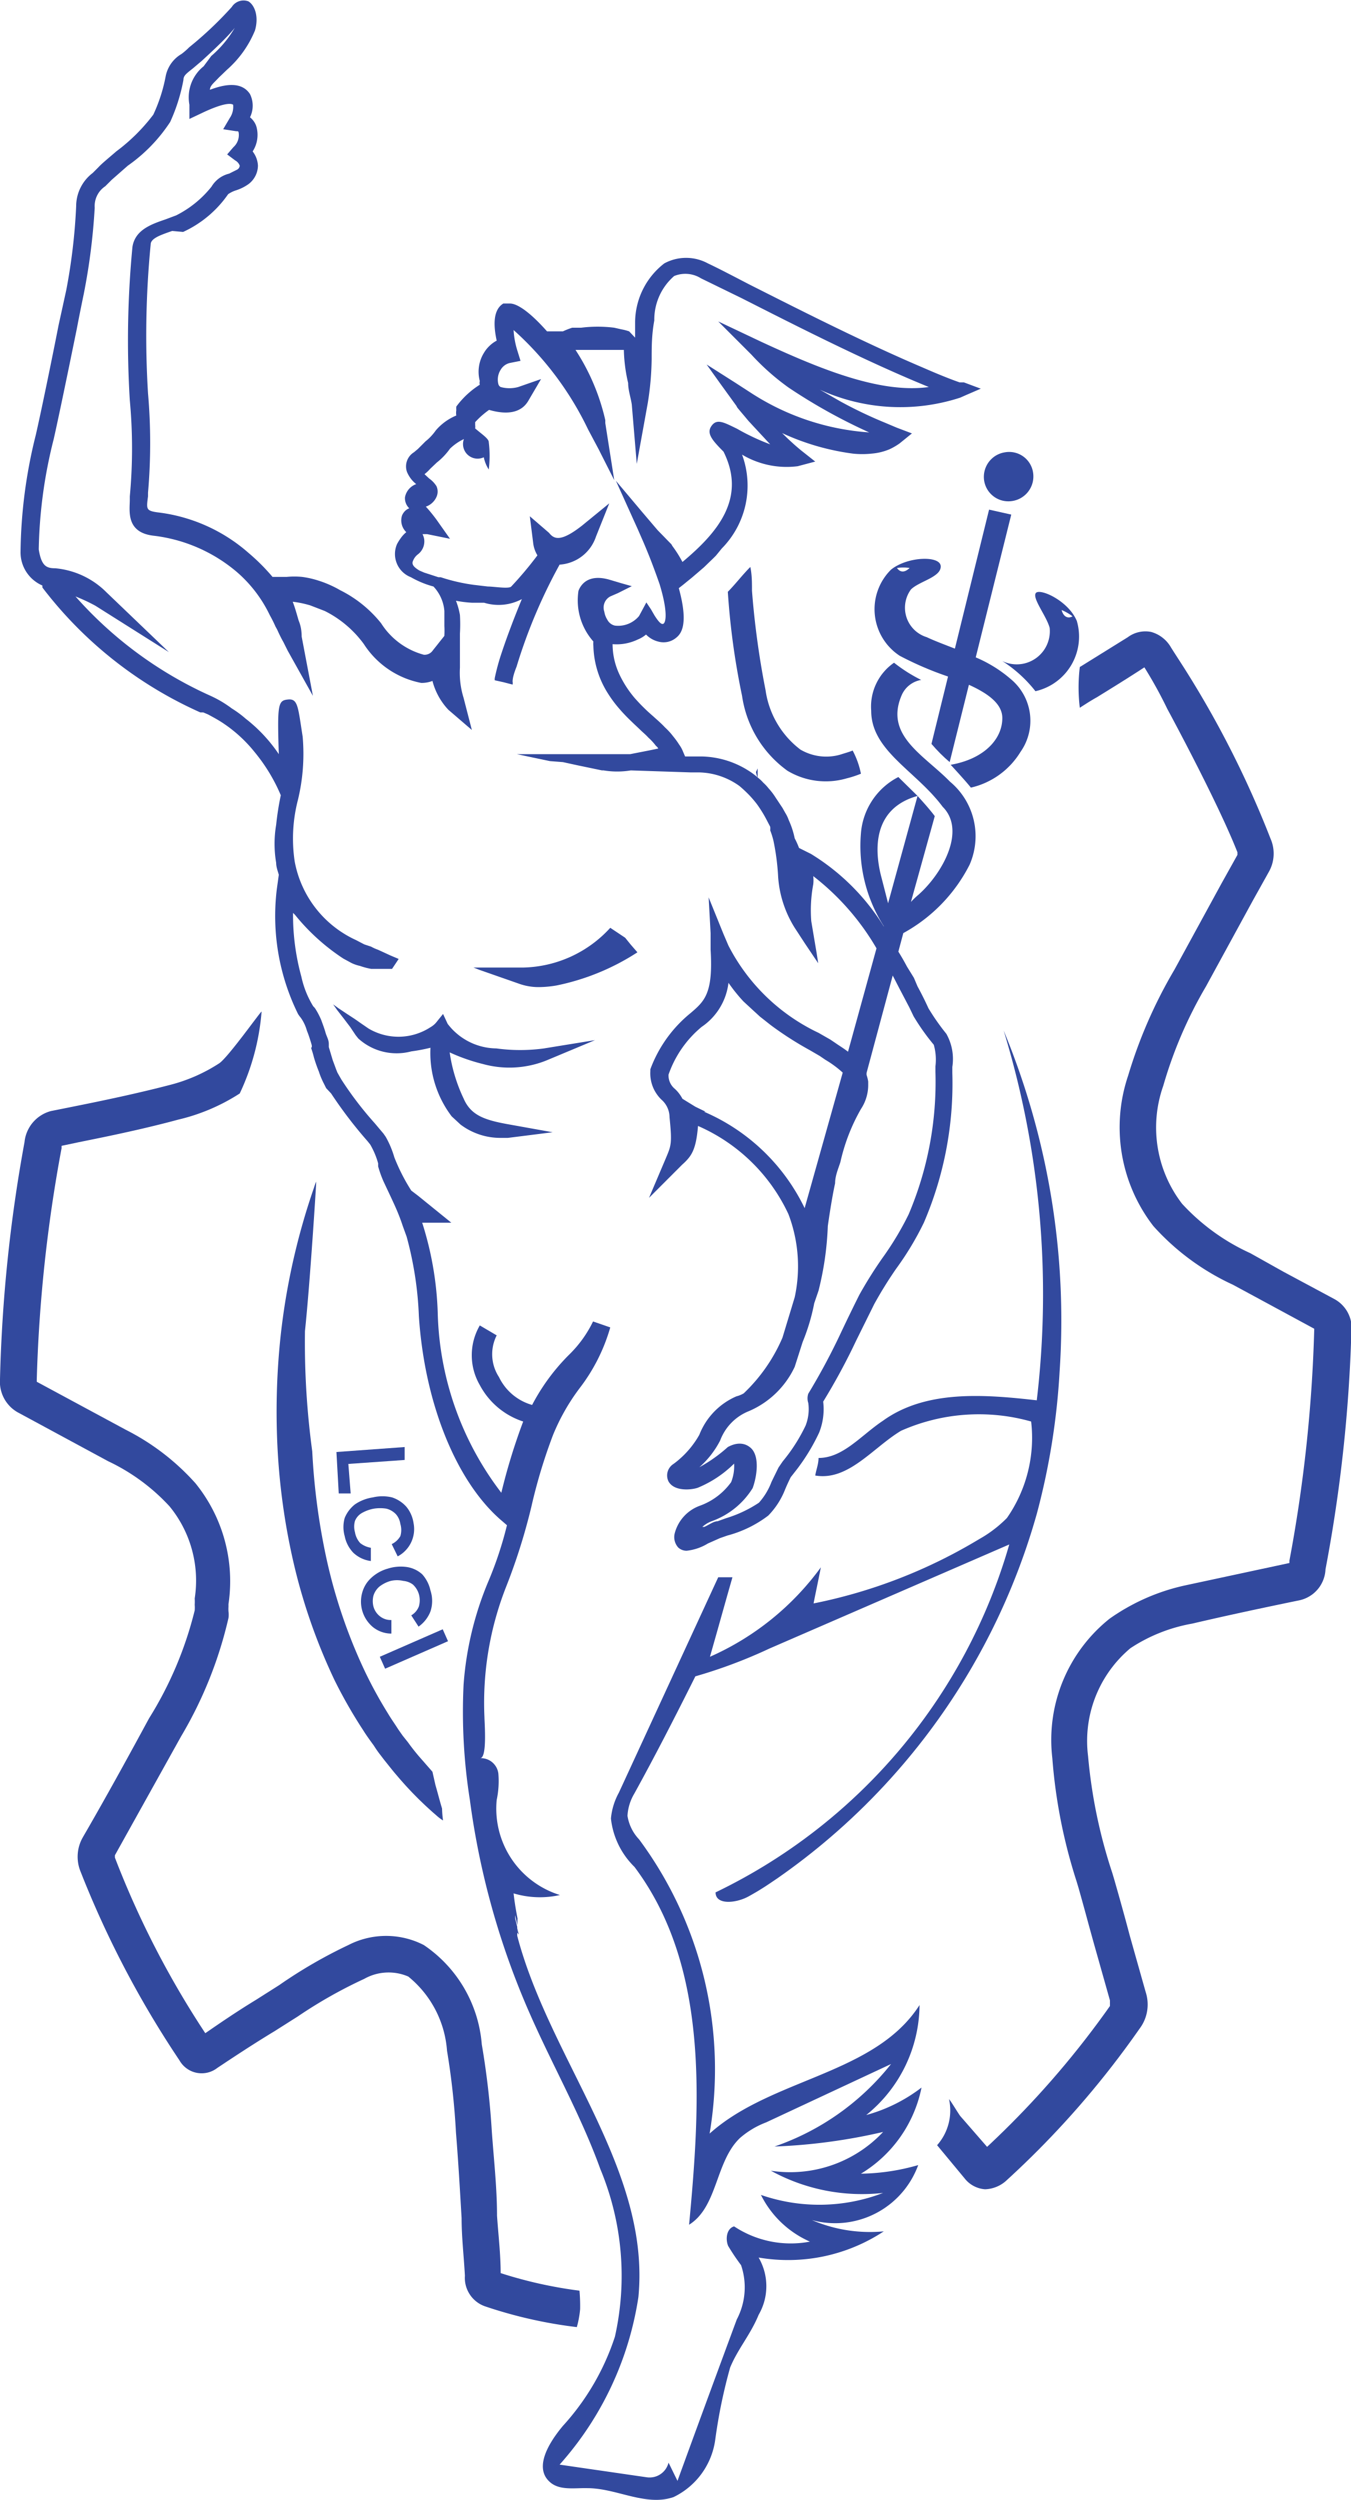 <svg xmlns="http://www.w3.org/2000/svg" viewBox="0 0 40.8 75.44"><defs><style>.cls-1{fill:#32499e;}.cls-2{opacity:0.9;}</style></defs><title>Asset 1</title><g id="Layer_2" data-name="Layer 2"><g id="Layer_1-2" data-name="Layer 1"><path class="cls-1" d="M10.16,43.82l2.06-.15,0,.39-1.7.12.07.89-.36,0Z"/><path class="cls-1" d="M10.41,46.36a1,1,0,0,1,0-.55,1,1,0,0,1,.31-.41,1.3,1.3,0,0,1,.54-.21,1.25,1.25,0,0,1,.58,0,1,1,0,0,1,.43.28,1,1,0,0,1,.22.5.93.93,0,0,1-.48,1l-.18-.37a.61.61,0,0,0,.26-.24.63.63,0,0,0,0-.37.56.56,0,0,0-.14-.3.61.61,0,0,0-.28-.16,1.21,1.21,0,0,0-.38,0,1.17,1.17,0,0,0-.36.13.49.49,0,0,0-.21.24.62.62,0,0,0,0,.34.64.64,0,0,0,.16.33.71.71,0,0,0,.32.14l0,.4a.94.94,0,0,1-.53-.25A1,1,0,0,1,10.41,46.36Z"/><path class="cls-1" d="M10.94,48.61a1,1,0,0,1,0-.55.93.93,0,0,1,.27-.44,1.21,1.21,0,0,1,.5-.28,1.28,1.28,0,0,1,.57-.05.89.89,0,0,1,.47.22A1.06,1.06,0,0,1,13,48a1,1,0,0,1,0,.63,1,1,0,0,1-.36.46l-.22-.34a.54.54,0,0,0,.23-.27.67.67,0,0,0,0-.37.65.65,0,0,0-.18-.29.57.57,0,0,0-.29-.11.85.85,0,0,0-.38,0,1,1,0,0,0-.34.17.59.59,0,0,0-.18.27.66.66,0,0,0,0,.34.56.56,0,0,0,.21.3.52.52,0,0,0,.33.1v.41a.89.89,0,0,1-.55-.19A1,1,0,0,1,10.94,48.61Z"/><path class="cls-1" d="M11.47,50l1.9-.83.16.36-1.9.83Z"/><path class="cls-1" d="M22.88,23.19v.28s0,0,0,0v0a.84.84,0,0,1-.05-.17Z"/><path class="cls-1" d="M19.23,26.79h0"/><path class="cls-1" d="M19.23,26.79h0"/><path class="cls-1" d="M15.35,33.93l1.34.24-1.35.17h-.19a2,2,0,0,1-1.24-.4l-.27-.25,0,0A3.16,3.16,0,0,1,13,31.62a5.51,5.51,0,0,1-.58.11,1.72,1.72,0,0,1-1.6-.39l-.08-.1L10.58,31l-.19-.25-.21-.27-.12-.17.15.11.27.18.23.15.23.16.19.13A1.77,1.77,0,0,0,13,31a.61.61,0,0,0,.17-.14l.21-.26.14.3a1.87,1.87,0,0,0,1.47.74,5.3,5.3,0,0,0,1.44,0l1.54-.25L16.51,32a3,3,0,0,1-1.93.11,5.61,5.61,0,0,1-1-.35A4.84,4.84,0,0,0,14,33.15C14.22,33.66,14.63,33.8,15.35,33.93Z"/><path class="cls-1" d="M19.25,28.74a7.08,7.08,0,0,1-2.44,1,3.27,3.27,0,0,1-.53.05,1.75,1.75,0,0,1-.57-.09l-1.23-.43-.18-.07h.26l1.23,0A3.66,3.66,0,0,0,18.43,28l.45.3,0,0,.17.21Z"/><g class="cls-2"><path class="cls-1" d="M15.58,58.29h0l0-.15v0l-.06-.24a.52.52,0,0,1,0-.11h0a2.64,2.64,0,0,0,.07.3.43.43,0,0,0,0,0h0l.08.29Z"/></g><path class="cls-1" d="M13.23,17.41h0Z"/><path class="cls-1" d="M22.88,23.44h0v0h0v0Z"/><path class="cls-1" d="M20.94,17.35l-.27.23h0Z"/><path class="cls-1" d="M17.5,69.13a13.17,13.17,0,0,1-2.38-.53c0-.57-.07-1.15-.11-1.73,0-.86-.1-1.73-.16-2.59a24.09,24.09,0,0,0-.3-2.58,4,4,0,0,0-1.75-3,2.49,2.49,0,0,0-2.28,0,14.54,14.54,0,0,0-2.09,1.21l-.71.45c-.51.31-1,.64-1.52,1a27.5,27.5,0,0,1-2.73-5.3s0,0,0-.07l2-3.59A12.43,12.43,0,0,0,6.9,48.83a.75.75,0,0,0,0-.2,1.06,1.06,0,0,1,0-.14l0-.08a4.69,4.69,0,0,0-1-3.65A7.14,7.14,0,0,0,3.8,43.15L1.11,41.7v-.05a44.6,44.6,0,0,1,.75-7,.64.64,0,0,1,0-.07l.52-.11c1-.2,2-.41,3-.68A5.91,5.91,0,0,0,7.24,33a7.07,7.07,0,0,0,.66-2.47c0-.05-1,1.37-1.28,1.56a5,5,0,0,1-1.48.65c-1,.26-2,.47-3,.67l-.6.12a1.08,1.08,0,0,0-.8.94A45.46,45.46,0,0,0,0,41.62a1.06,1.06,0,0,0,.53,1l2.74,1.48a6,6,0,0,1,1.85,1.36,3.53,3.53,0,0,1,.76,2.78,1.62,1.62,0,0,1,0,.19,1.11,1.11,0,0,1,0,.17A11.19,11.19,0,0,1,4.5,51.86c-.65,1.2-1.31,2.4-2,3.59a1.18,1.18,0,0,0-.08,1,29.75,29.75,0,0,0,3,5.73.77.77,0,0,0,1.14.23c.57-.38,1.15-.76,1.73-1.11L9,60.85A14.06,14.06,0,0,1,11,59.72a1.5,1.5,0,0,1,1.33-.07,3.18,3.18,0,0,1,1.17,2.24,22.22,22.22,0,0,1,.27,2.47c.07.86.12,1.72.17,2.58,0,.58.07,1.17.1,1.74a.91.91,0,0,0,.6.92,13.77,13.77,0,0,0,2.78.63,3,3,0,0,0,.1-.54A5.09,5.09,0,0,0,17.5,69.13ZM35,20.11s0,0,0,0Z"/><g class="cls-2"><path class="cls-1" d="M15.55,58.14v0l-.06-.24a.52.52,0,0,1,0-.11h0a2.64,2.64,0,0,0,.07.3.43.43,0,0,0,0,0h0Z"/></g><path class="cls-1" d="M13.38,54.94a1.46,1.46,0,0,1-.21-.16l0,0A10.58,10.58,0,0,1,12,53.6c-.14-.16-.27-.33-.4-.49l-.13-.17a3.1,3.1,0,0,1-.18-.26c-.11-.15-.22-.3-.32-.46a14.63,14.63,0,0,1-.86-1.5,17.44,17.44,0,0,1-1.19-3.33,19.92,19.92,0,0,1-.53-3.53,21.51,21.51,0,0,1,.09-3.59,20.44,20.44,0,0,1,1-4.42,1.46,1.46,0,0,1,.07-.19c0,.09-.19,3.1-.34,4.51a24.41,24.41,0,0,0,.22,3.63,19.94,19.94,0,0,0,.45,3.33,15.87,15.87,0,0,0,1.06,3.14,13,13,0,0,0,.77,1.43c.1.17.21.32.31.48l.14.2.16.2c.1.14.21.28.32.41l.42.48.09.4c.07.24.13.48.2.71A3.07,3.07,0,0,0,13.38,54.94Z"/><path class="cls-1" d="M18.78,10.54h0a3.53,3.53,0,0,0-.93-.13h.4l.23,0,.1,0h0Z"/><path class="cls-1" d="M26.78,28.16v0L26.69,28Z"/><path class="cls-1" d="M30.31,31.1a27.18,27.18,0,0,1,1,11.16c-1.59-.18-3.35-.32-4.65.62C26,43.32,25.46,44,24.72,44c0,.18-.07.35-.1.53,1,.17,1.74-.84,2.59-1.35a5.8,5.8,0,0,1,3.93-.28,4.23,4.23,0,0,1-.73,2.91,3.74,3.74,0,0,1-.84.64,15.59,15.59,0,0,1-5,1.94c.07-.36.15-.73.22-1.09A8.28,8.28,0,0,1,21.44,50c.23-.8.45-1.6.68-2.4l-.43,0-3,6.5a2,2,0,0,0-.24.78,2.4,2.4,0,0,0,.71,1.46c2.25,3,2,7.09,1.65,10.8.87-.54.79-1.91,1.54-2.62a2.63,2.63,0,0,1,.79-.47l3.77-1.76a7.67,7.67,0,0,1-3.52,2.49,17.25,17.25,0,0,0,3.28-.44,3.85,3.85,0,0,1-3.39,1.17,5.72,5.72,0,0,0,3.39.67,5.38,5.38,0,0,1-3.69.06,3,3,0,0,0,1.48,1.41,3.1,3.1,0,0,1-2.29-.46c-.22.06-.27.37-.18.59a6.54,6.54,0,0,0,.39.58A2.08,2.08,0,0,1,22.25,70c-.6,1.62-1.2,3.25-1.79,4.87l-.27-.55a.59.59,0,0,1-.67.44l-2.62-.38a9.78,9.78,0,0,0,2.38-5.06c.37-3.86-2.68-7.16-3.66-10.9l0-.12h0l0-.15v0l-.06-.24a.52.52,0,0,1,0-.11h0a2.64,2.64,0,0,0,.07.3v0a1.46,1.46,0,0,1,0-.2c-.05-.25-.09-.5-.12-.76a2.76,2.76,0,0,0,1.4.05A2.73,2.73,0,0,1,15,54.32a2.72,2.72,0,0,0,.05-.8.53.53,0,0,0-.55-.46c.22,0,.13-1.09.13-1.24a9.55,9.55,0,0,1,.65-3.92,18,18,0,0,0,.77-2.44,16.13,16.13,0,0,1,.65-2.15,6.29,6.29,0,0,1,.8-1.41,5.47,5.47,0,0,0,.93-1.84l-.52-.18a3.56,3.56,0,0,1-.72,1,6.18,6.18,0,0,0-1.12,1.52,1.59,1.59,0,0,1-1-.84A1.26,1.26,0,0,1,15,40.3L14.49,40a1.79,1.79,0,0,0,0,1.8A2.28,2.28,0,0,0,15.8,42.9a18.21,18.21,0,0,0-.66,2.15,9.29,9.29,0,0,1-1.92-5.41,9.92,9.92,0,0,0-.47-2.74h.88l-1-.81-.21-.16a5.81,5.81,0,0,1-.51-1,2.89,2.89,0,0,0-.26-.62l-.07-.1-.27-.32a10.43,10.43,0,0,1-1-1.31l-.12-.21c-.05-.12-.09-.24-.14-.37l-.12-.4,0-.1c0-.12-.07-.23-.1-.34s-.09-.27-.13-.38a2.25,2.25,0,0,0-.16-.31.39.39,0,0,0-.08-.1,2.86,2.86,0,0,1-.36-.9,7,7,0,0,1-.25-1.92v0l.06.06a6.33,6.33,0,0,0,1.46,1.32l.24.13a1.14,1.14,0,0,0,.26.09,2.14,2.14,0,0,0,.34.09h.06l.26,0,.31,0,.2-.3-.26-.11-.26-.12-.11-.05a1.21,1.21,0,0,1-.2-.09L11,28.5l-.25-.13A3.26,3.26,0,0,1,8.9,26,4.65,4.65,0,0,1,9,24.13a5.93,5.93,0,0,0,.14-1.9C9,21.34,9,21.08,8.7,21.11s-.33.12-.28,1.65a4.62,4.62,0,0,0-1-1.07A3.19,3.19,0,0,0,7,21.38,3.41,3.41,0,0,0,6.36,21h0a12,12,0,0,1-4.08-3,5.41,5.41,0,0,1,.6.28L5.1,19.68l-1.88-1.8a2.5,2.5,0,0,0-1.55-.73c-.27,0-.42-.07-.5-.57a14.44,14.44,0,0,1,.45-3.32c.15-.66.47-2.21.7-3.34.09-.47.17-.86.21-1.05a18.87,18.87,0,0,0,.33-2.6.72.72,0,0,1,.32-.65l.19-.19L3.86,5A4.85,4.85,0,0,0,5.14,3.68a5.4,5.4,0,0,0,.4-1.27c0-.13.09-.19.29-.35l.26-.22c.47-.43.81-.76,1-1a3.34,3.34,0,0,1-.71.85L6.15,2a1.2,1.2,0,0,0-.43,1.16v.43l.38-.18c.82-.39.93-.25.94-.25a.59.59,0,0,1-.1.4l-.2.34.39.06c.07,0,.07,0,.08.06a.49.49,0,0,1-.16.42l-.19.22.24.18A.3.3,0,0,1,7.24,5a.15.15,0,0,1-.08.12l-.24.12a.85.85,0,0,0-.53.39,3.2,3.2,0,0,1-1.07.87L5,6.62c-.44.15-.92.32-1,.83a29.54,29.54,0,0,0-.08,4.63,15.59,15.59,0,0,1,0,2.9v.1c0,.33-.13,1,.74,1.09a4.74,4.74,0,0,1,2.49,1.09,4,4,0,0,1,1,1.31,3.58,3.58,0,0,1,.17.34l.05.09c.05.11.11.24.19.38l.13.26L9.45,21l-.34-1.79v0q0-.27-.09-.48c-.07-.24-.12-.42-.18-.57a3.12,3.12,0,0,1,.53.11l.44.17a3.27,3.27,0,0,1,1.18,1,2.66,2.66,0,0,0,1.73,1.17.9.9,0,0,0,.34-.06,2,2,0,0,0,.48.87l.71.61L14,21.06a2.56,2.56,0,0,1-.11-.91c0-.12,0-.23,0-.34s0-.25,0-.36,0-.21,0-.33a4.66,4.66,0,0,0,0-.56,2.21,2.21,0,0,0-.12-.43,3.46,3.46,0,0,0,.48.06l.37,0a1.49,1.49,0,0,0,1.14-.11c-.24.58-.47,1.19-.63,1.68a6.57,6.57,0,0,0-.19.71v.06h0l.27.06.27.07a.22.22,0,0,0,0-.09q0-.15.12-.45a16,16,0,0,1,1.3-3.08,1.24,1.24,0,0,0,1.1-.85l.4-1-.82.67c-.65.51-.85.41-1,.22L16,15.58l.1.79a.93.93,0,0,0,.13.39,11,11,0,0,1-.79.94c-.07.08-.52,0-.71,0l-.42-.05a5.44,5.44,0,0,1-1-.23h-.07l-.43-.14,0,0-.14-.06c-.24-.14-.23-.23-.19-.31s0,0,0,0a.44.44,0,0,1,.14-.18h0a.49.49,0,0,0,.19-.46.53.53,0,0,0-.05-.15l.14,0,.69.14-.41-.58s-.16-.22-.32-.39a.54.54,0,0,0,.32-.29.39.39,0,0,0,0-.33.81.81,0,0,0-.22-.23l-.14-.13h0a1.2,1.2,0,0,0,.17-.16l.2-.19a2,2,0,0,0,.4-.42,1.57,1.57,0,0,1,.42-.29h0a.44.44,0,0,0,.6.55,1.12,1.12,0,0,0,.15.37,3.33,3.33,0,0,0,0-.83c0-.1-.2-.23-.41-.41a.36.36,0,0,0,0-.1h0a.09.09,0,0,1,0,0l0-.09a2.58,2.58,0,0,1,.42-.37c.59.17,1,.07,1.2-.3l.37-.63-.69.24a1,1,0,0,1-.53,0,.14.14,0,0,1-.07-.09.55.55,0,0,1,.07-.43.43.43,0,0,1,.3-.21l.3-.06-.09-.29a2.6,2.6,0,0,1-.12-.64,9.57,9.57,0,0,1,2.25,3l.33.62.07.14.39.77-.27-1.72,0-.09a6.5,6.5,0,0,0-.9-2.12h0l.27,0h.67l.23,0,.1,0h0l.19,0h0a4.8,4.8,0,0,0,.13,1c0,.22.08.44.11.65L19.23,14l.33-1.82a8.89,8.89,0,0,0,.12-1.34c0-.36,0-.74.08-1.17a1.74,1.74,0,0,1,.6-1.34.89.89,0,0,1,.81.07L22.4,9c1.52.77,3.71,1.89,5.65,2.68-1.49.21-3.36-.58-5.05-1.36l-1.31-.62,1,1a7.22,7.22,0,0,0,1.13,1,16.72,16.72,0,0,0,2.43,1.35,7.49,7.49,0,0,1-3.55-1.18l-.51-.33L21.34,11l.4.56.5.69a.3.3,0,0,0,.05.08l.32.38h0l.65.7a6.82,6.82,0,0,1-1-.47c-.41-.2-.61-.31-.77-.09s0,.42.36.78h0c.71,1.42-.2,2.46-1.24,3.33a3.66,3.66,0,0,0-.31-.49.18.18,0,0,0-.05-.07L19.86,16l-.46-.54-.8-.95.66,1.46.14.32c.24.55.4,1,.52,1.34.24.79.2,1.13.12,1.19s-.21-.15-.27-.24l-.11-.19-.14-.21-.22.41a.82.82,0,0,1-.73.29.34.34,0,0,1-.23-.18.63.63,0,0,1-.09-.24.38.38,0,0,1,.18-.46l.23-.1.42-.21-.32-.09-.37-.11c-.65-.18-.86.18-.92.34a1.87,1.87,0,0,0,.45,1.53.57.57,0,0,0,0,.13,2.79,2.79,0,0,0,.38,1.34,3.72,3.72,0,0,0,.43.59c.19.22.4.41.6.6h0c.08.08.18.16.25.24a1.74,1.74,0,0,1,.23.25.27.27,0,0,1,.07.08l-.24.05-.61.12H15.61l1,.21L17,23l.46.1.72.15.05,0a2.51,2.51,0,0,0,.82,0h0l1.8.06.25,0a2.16,2.16,0,0,1,1.23.41,3.84,3.84,0,0,1,.3.28,3.23,3.23,0,0,1,.23.27,3.85,3.85,0,0,1,.28.45l.12.23a.49.49,0,0,1,0,.11,2.42,2.42,0,0,1,.1.32,7.2,7.2,0,0,1,.14,1.09A3.32,3.32,0,0,0,24,28l.3.46h0l.41.61-.05-.32-.16-.95a4.23,4.23,0,0,1,.06-1.11,1.07,1.07,0,0,0,0-.25,7.56,7.56,0,0,1,1.91,2.18l-.86,3.12c-.14-.11-.28-.19-.39-.27l-.15-.1-.35-.2A5.89,5.89,0,0,1,22,28.54l-.15-.35-.45-1.11,0-.07v.06l.06,1.09,0,.5c.08,1.32-.18,1.55-.6,1.91a3.94,3.94,0,0,0-1.22,1.7l0,0v.06a1.1,1.1,0,0,0,.34.86.71.71,0,0,1,.24.53c.08.79.05.85-.11,1.23l-.51,1.2,1-1c.29-.26.42-.45.48-1.17a5.39,5.39,0,0,1,2.73,2.66A4.42,4.42,0,0,1,24,39.15l-.37,1.22a5.07,5.07,0,0,1-1.17,1.68.85.85,0,0,1-.22.09,2.09,2.09,0,0,0-1.12,1.16,2.79,2.79,0,0,1-.78.88.41.41,0,0,0-.15.53c.17.3.67.26.88.19a3.38,3.38,0,0,0,1.1-.73,1.3,1.3,0,0,1-.09.56,2,2,0,0,1-.94.71,1.21,1.21,0,0,0-.76.82.47.47,0,0,0,.1.44.37.37,0,0,0,.26.1,1.57,1.57,0,0,0,.64-.22l.36-.16.23-.08a3.53,3.53,0,0,0,1.23-.6,2.34,2.34,0,0,0,.51-.79c.05-.12.11-.25.17-.37l.11-.14a6,6,0,0,0,.75-1.21,1.91,1.91,0,0,0,.12-.93v0a19.08,19.08,0,0,0,1-1.85l.54-1.09a12.1,12.1,0,0,1,.67-1.08,9,9,0,0,0,.83-1.38,10.62,10.62,0,0,0,.86-4.52V32.2a1.55,1.55,0,0,0-.18-1,6.79,6.79,0,0,1-.54-.77q-.16-.35-.33-.66l-.11-.26-.21-.34c-.08-.15-.17-.31-.26-.45h0l.15-.56a4.86,4.86,0,0,0,2-2.06,2.14,2.14,0,0,0-.59-2.51c-.79-.81-2-1.4-1.45-2.63a.78.78,0,0,1,.58-.44A4.66,4.66,0,0,1,27,20a1.61,1.61,0,0,0-.69,1.45c0,1.21,1.35,1.81,2.16,2.9.71.71,0,2-.73,2.65a2.39,2.39,0,0,0-.23.22l.72-2.59c-.15-.2-.33-.4-.52-.61l-.89,3.24-.2-.78c-.22-.82-.27-2.08,1.09-2.46l-.58-.57A2.09,2.09,0,0,0,26,25.15a4.5,4.5,0,0,0,.69,2.8l0,.06s0,0,0-.05a6.68,6.68,0,0,0-2.2-2.19h0l-.36-.18A2.33,2.33,0,0,0,24,25.3a2.53,2.53,0,0,0-.18-.55,0,0,0,0,1,0,0l0,0a1,1,0,0,0-.1-.21l-.09-.16-.2-.3a2,2,0,0,0-.22-.29,1.29,1.29,0,0,0-.16-.17h0a1.1,1.1,0,0,0-.16-.15v0h0s0,0,0,0v0a2.29,2.29,0,0,0-.33-.24,2.73,2.73,0,0,0-1.34-.4h-.53l-.06-.14a.94.94,0,0,0-.12-.22,2.48,2.48,0,0,0-.19-.26,2,2,0,0,0-.24-.26c-.11-.12-.23-.22-.35-.33a5.62,5.62,0,0,1-.55-.54,3.18,3.18,0,0,1-.47-.72,2.15,2.15,0,0,1-.21-.92h0a1.47,1.47,0,0,0,.76-.14.92.92,0,0,0,.25-.15.79.79,0,0,0,.4.22.59.59,0,0,0,.48-.1c.13-.1.44-.32.11-1.52l.14-.11h0l.27-.22.35-.3.3-.29.06-.06.18-.22a2.7,2.7,0,0,0,.61-2.83,2.63,2.63,0,0,0,1.68.35l.53-.14-.43-.34c-.17-.14-.36-.31-.57-.52a7.35,7.35,0,0,0,2.14.62,2.62,2.62,0,0,0,.56,0,1.78,1.78,0,0,0,.54-.13,1.92,1.92,0,0,0,.31-.18l.37-.3-.45-.17-.38-.16a13.41,13.41,0,0,1-1.32-.63h0l-.63-.36A5.85,5.85,0,0,0,29,12l.18-.08.44-.19-.51-.19h0l-.13,0c-.37-.13-.75-.29-1.14-.46-1.81-.77-3.81-1.79-5.22-2.5-.52-.27-.94-.49-1.24-.63a1.38,1.38,0,0,0-1.32,0,2.26,2.26,0,0,0-.88,1.77c0,.16,0,.32,0,.47h0L19,10a1.55,1.55,0,0,0-.23-.06l-.22-.05a4,4,0,0,0-1,0l-.27,0A2.49,2.49,0,0,0,17,10l-.08,0-.1,0h-.3c-.46-.52-.87-.84-1.12-.84H15.2l0,0c-.33.2-.29.71-.2,1.12a1,1,0,0,0-.38.36,1.09,1.09,0,0,0-.13.86.21.21,0,0,0,0,.11,2.61,2.61,0,0,0-.71.66v0a.76.76,0,0,0,0,.11.5.5,0,0,0,0,.16.05.05,0,0,0,0,0,1.64,1.64,0,0,0-.62.45,1.56,1.56,0,0,1-.31.33l-.23.23-.12.1a.5.5,0,0,0-.21.59.91.91,0,0,0,.28.37.52.52,0,0,0-.34.4.42.42,0,0,0,.13.33.37.37,0,0,0-.17.13.41.41,0,0,0-.05.09.49.49,0,0,0,.13.5v0a.89.89,0,0,0-.16.17,1.57,1.57,0,0,0-.12.19.75.75,0,0,0,.42,1,2.84,2.84,0,0,0,.68.28h0a1.22,1.22,0,0,1,.33.74c0,.13,0,.28,0,.45a2.71,2.71,0,0,1,0,.29v.08l0-.07-.08.1-.27.34a.3.3,0,0,1-.27.13,2.21,2.21,0,0,1-1.29-.95,3.69,3.69,0,0,0-1.24-1,3.23,3.23,0,0,0-.66-.29,2.68,2.68,0,0,0-.49-.11,2.38,2.38,0,0,0-.46,0H8.23a6.05,6.05,0,0,0-.72-.72,5.06,5.06,0,0,0-2.77-1.23c-.33-.05-.32-.1-.27-.48l0-.11a17.27,17.27,0,0,0,0-3,28.47,28.47,0,0,1,.08-4.49c0-.18.27-.28.65-.41L5.53,7A3.35,3.35,0,0,0,6.89,5.86a.89.89,0,0,1,.22-.11,1.4,1.4,0,0,0,.39-.19A.71.71,0,0,0,7.79,5a.76.76,0,0,0-.16-.43.92.92,0,0,0,.11-.76.58.58,0,0,0-.19-.27.79.79,0,0,0,0-.7c-.26-.4-.79-.29-1.21-.13,0-.12.11-.2.28-.38l.24-.23A3.18,3.18,0,0,0,7.7.92c.12-.41,0-.76-.2-.88A.42.42,0,0,0,7,.21,11.16,11.16,0,0,1,5.71,1.43a1.92,1.92,0,0,1-.23.2A1,1,0,0,0,5,2.32a4.88,4.88,0,0,1-.37,1.14A5.57,5.57,0,0,1,3.51,4.57c-.23.2-.43.36-.54.48l-.17.17a1.26,1.26,0,0,0-.5,1A17.63,17.63,0,0,1,2,8.76L1.77,9.81c-.22,1.12-.54,2.67-.69,3.32a15.1,15.1,0,0,0-.46,3.54,1.09,1.09,0,0,0,.66,1l0,.06A12.27,12.27,0,0,0,6.05,21.5l.09,0,.14.06c.15.08.28.15.42.24a4.21,4.21,0,0,1,1,.91h0A5.25,5.25,0,0,1,8.48,24a8.68,8.68,0,0,0-.14.89,3.43,3.43,0,0,0,0,1.15c0,.13.05.25.08.36l-.06.43A6.68,6.68,0,0,0,9,30.6a1,1,0,0,0,.08.11,1.24,1.24,0,0,1,.19.4c.05.12.09.25.13.38s0,.1,0,.15a2.76,2.76,0,0,1,.08.27,4.31,4.31,0,0,0,.15.43,2.28,2.28,0,0,0,.15.36l.07.14L10,33a13.08,13.08,0,0,0,1.1,1.44l.08.1a2.38,2.38,0,0,1,.24.57l0,.09a3.33,3.33,0,0,0,.16.45l.16.34c.15.32.3.63.42,1l.12.33a10.62,10.62,0,0,1,.37,2.4c.17,2.59,1.1,4.93,2.44,6.12l.22.19a11.15,11.15,0,0,1-.56,1.69A9.86,9.86,0,0,0,14,50.84a16.94,16.94,0,0,0,.19,3.48A23.71,23.71,0,0,0,16,60.77c.69,1.57,1.55,3.08,2.13,4.69a8.39,8.39,0,0,1,.44,5.06A7.4,7.4,0,0,1,17,73.21c-.41.49-.88,1.24-.41,1.68.29.28.75.19,1.15.2.88,0,1.76.56,2.6.27a2.26,2.26,0,0,0,1.26-1.73,15.9,15.9,0,0,1,.45-2.18c.23-.56.62-1,.86-1.59a1.72,1.72,0,0,0,0-1.73,5.25,5.25,0,0,0,3.78-.79A4.46,4.46,0,0,1,24.52,67a2.67,2.67,0,0,0,3.21-1.66A6.57,6.57,0,0,1,26,65.6,3.94,3.94,0,0,0,27.83,63a4.85,4.85,0,0,1-1.67.83,4.3,4.3,0,0,0,1.61-3.32c-1.35,2.11-4.47,2.2-6.34,3.88a11.65,11.65,0,0,0-2.13-8.88,1.33,1.33,0,0,1-.35-.71,1.45,1.45,0,0,1,.2-.66C19.78,53,20.4,51.79,21,50.59a15.12,15.12,0,0,0,2.24-.84l7.24-3.14a16.81,16.81,0,0,1-8.87,10.5c0,.39.62.33,1,.12s.58-.35.86-.54a20,20,0,0,0,7.84-11A21.12,21.12,0,0,0,32,41.39,22.84,22.84,0,0,0,30.31,31.1Zm-9,2.45L21,33.4l-.39-.24a1.11,1.11,0,0,0-.23-.3.52.52,0,0,1-.19-.43,3.26,3.26,0,0,1,1-1.44A1.87,1.87,0,0,0,22,29.66a5,5,0,0,0,.45.56l.26.24.24.22.33.26a10.22,10.22,0,0,0,1.17.75l.31.18.16.11a3.17,3.17,0,0,1,.53.39L24.3,36.46A6,6,0,0,0,21.26,33.55Zm5.52-5.39v0L26.69,28Zm.13,1.28.18.35.32.61.13.27a6.7,6.7,0,0,0,.61.86,1.64,1.64,0,0,1,.05.65v.17a10.21,10.21,0,0,1-.81,4.3,9.13,9.13,0,0,1-.78,1.3,12.72,12.72,0,0,0-.71,1.13q-.28.56-.54,1.11a19.58,19.58,0,0,1-1,1.87.44.44,0,0,0,0,.28,1.36,1.36,0,0,1-.08.68,5.14,5.14,0,0,1-.69,1.08l-.13.19-.21.43a2,2,0,0,1-.38.63,3.79,3.79,0,0,1-1,.47l-.25.09c-.12,0-.26.11-.4.17l-.06,0a.9.9,0,0,1,.28-.17,2.41,2.41,0,0,0,1.24-1c.12-.32.24-1-.09-1.24-.09-.07-.31-.19-.66,0a4.5,4.5,0,0,1-.86.61,2.74,2.74,0,0,0,.63-.81,1.53,1.53,0,0,1,.81-.86A2.7,2.7,0,0,0,24,41.25l.24-.75a6.12,6.12,0,0,0,.35-1.17l.13-.38A9.33,9.33,0,0,0,25,37c.07-.49.14-.92.22-1.29v0c0-.23.1-.45.16-.64h0A5.72,5.72,0,0,1,26,33.47a1.32,1.32,0,0,0,.22-.7s0-.09,0-.13a1.17,1.17,0,0,0-.05-.2l0-.06Z"/><path class="cls-1" d="M17.88,10.42h0Z"/><path class="cls-1" d="M22.88,23.46h0s0,0,0,0Z"/><path class="cls-1" d="M26.78,28.16v0L26.69,28Z"/><path class="cls-1" d="M28.68,23l1.86-7.47-.67-.15-1.74,7.07C28.3,22.65,28.49,22.84,28.68,23Z"/><path class="cls-1" d="M30.6,20.56a4,4,0,0,0-1.13-.72l-.62-.26c-.33-.13-.63-.24-.86-.35a.93.93,0,0,1-.48-1.44c.25-.25.91-.37.9-.7s-1-.3-1.5.1a1.68,1.68,0,0,0,.26,2.6,10,10,0,0,0,1.47.63c.22.08.43.16.63.25.57.26,1,.57,1,1,0,.65-.57,1.24-1.56,1.41,0,0,.49.53.61.69a2.38,2.38,0,0,0,1.5-1.08A1.63,1.63,0,0,0,30.6,20.56Zm-3.51-3.42a1.39,1.39,0,0,1,.38,0C27.29,17.32,27.15,17.24,27.09,17.14Z"/><path class="cls-1" d="M32.52,18.74c-.26-.62-1.13-1-1.24-.84s.33.7.42,1.05a1,1,0,0,1-1.43,1,4.05,4.05,0,0,1,1,.91A1.69,1.69,0,0,0,32.52,18.74Zm-.46-.33a1.43,1.43,0,0,1,.33.19C32.29,18.66,32.13,18.66,32.06,18.41Z"/><path class="cls-1" d="M25.54,34.34l-.37,1.32c0-.23.1-.45.16-.64h0A5.86,5.86,0,0,1,25.54,34.34Z"/><path class="cls-1" d="M26.68,28s0,0,0-.05h0Z"/><path class="cls-1" d="M26.78,28.16v0L26.69,28Z"/><path class="cls-1" d="M31.2,14.27a.73.73,0,0,0-.85-.62.75.75,0,0,0-.63.85.74.74,0,0,0,.85.62A.75.75,0,0,0,31.2,14.27Z"/><path class="cls-1" d="M35,20.11s0,0,0,0Z"/><path class="cls-1" d="M40.29,39.2l-1.53-.82-1-.56a6.39,6.39,0,0,1-2.06-1.49,3.77,3.77,0,0,1-.57-3.56,13,13,0,0,1,1.29-3l1.42-2.6.48-.86a1.12,1.12,0,0,0,.05-1,29.78,29.78,0,0,0-2.64-5.2l-.29-.45h0l-.07-.11a1,1,0,0,0-.61-.48.89.89,0,0,0-.7.16l-1.45.9a5.09,5.09,0,0,0,0,1.23c.17-.11.34-.22.52-.32.47-.29.94-.58,1.43-.9a13,13,0,0,1,.69,1.25s1.51,2.78,2.12,4.33c0,0,0,.06,0,.08l-.48.86-1.42,2.6a14.39,14.39,0,0,0-1.4,3.2A4.87,4.87,0,0,0,34.83,37a7.35,7.35,0,0,0,2.4,1.77l1,.54,1.46.79v0a44.17,44.17,0,0,1-.75,7,.64.64,0,0,1,0,.07l-3.17.68a6.27,6.27,0,0,0-2.26,1,4.68,4.68,0,0,0-1.73,4.21,16,16,0,0,0,.73,3.71l.06.2c.16.56.31,1.13.47,1.7l.48,1.7c0,.09,0,.09,0,.17a27.38,27.38,0,0,1-3.71,4.25L29,63.86c-.05-.06-.28-.45-.34-.51a1.58,1.58,0,0,1-.36,1.39l.83,1a.86.86,0,0,0,.62.33,1,1,0,0,0,.66-.28,27.44,27.44,0,0,0,4-4.56,1.21,1.21,0,0,0,.19-1.11l-.48-1.7c-.15-.57-.31-1.14-.47-1.7l-.06-.2A15.49,15.49,0,0,1,32.86,53a3.65,3.65,0,0,1,1.28-3.26A4.94,4.94,0,0,1,36,49c1.07-.25,2.15-.48,3.22-.7a1,1,0,0,0,.81-.94,45.18,45.18,0,0,0,.78-7.13A1,1,0,0,0,40.29,39.2ZM35,20.11h0S35,20.14,35,20.11Z"/><path class="cls-1" d="M25.75,22.65c-.12.05-.24.08-.36.12a1.54,1.54,0,0,1-1.22-.15,2.73,2.73,0,0,1-1.05-1.79,25.85,25.85,0,0,1-.41-3c0-.24,0-.48-.05-.72-.24.24-.46.53-.68.75v0A22.42,22.42,0,0,0,22.41,21a3.38,3.38,0,0,0,1.37,2.26,2.25,2.25,0,0,0,1.79.23,3.09,3.09,0,0,0,.43-.14A2.55,2.55,0,0,0,25.75,22.65Z"/></g></g></svg>